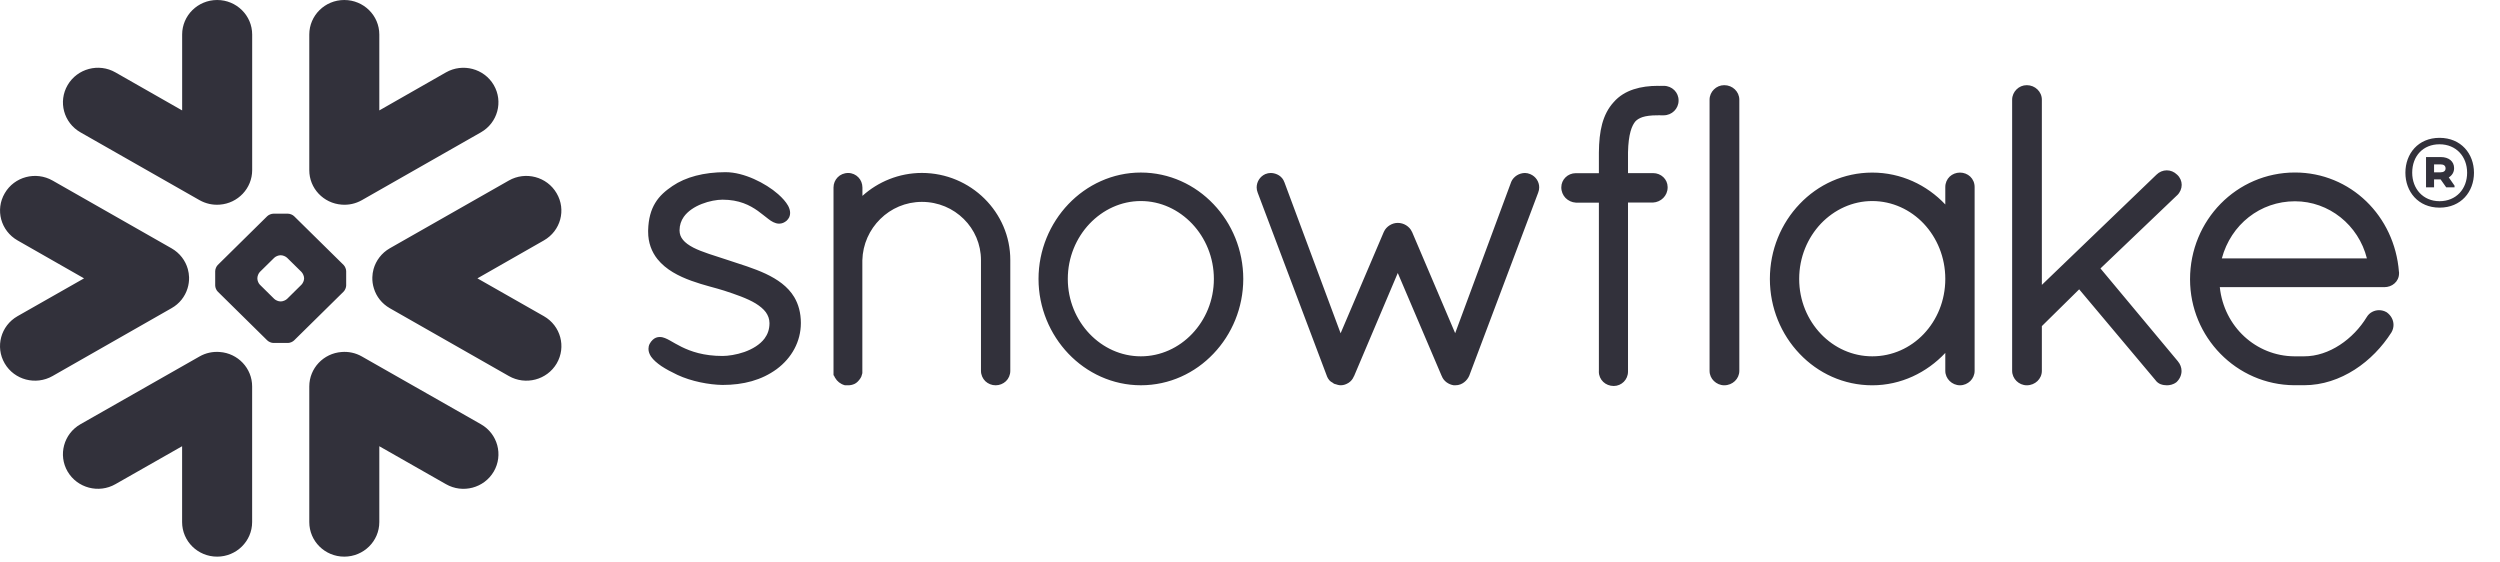 <?xml version="1.0" encoding="utf-8"?>
<svg xmlns="http://www.w3.org/2000/svg" width="178" height="40" viewBox="0 0 178 40" fill="none">
<g clip-path="url(#clip0_539_1596)">
<path fill-rule="evenodd" clip-rule="evenodd" d="M173.77 11.704H173.305V12.268H173.77C173.987 12.268 174.125 12.171 174.125 11.991C174.125 11.8 173.995 11.704 173.77 11.704ZM172.733 11.182H173.782C174.353 11.182 174.732 11.49 174.732 11.971C174.732 12.271 174.581 12.493 174.353 12.632L174.763 13.22V13.336H174.169L173.77 12.772H173.305V13.336H172.733V11.182ZM175.659 12.299C175.659 11.148 174.882 10.273 173.692 10.273C172.525 10.273 171.749 11.105 171.749 12.299C171.749 13.439 172.525 14.325 173.692 14.325C174.882 14.325 175.659 13.45 175.659 12.299ZM176.147 12.299C176.147 13.653 175.229 14.784 173.696 14.784C172.173 14.784 171.264 13.644 171.264 12.299C171.264 10.945 172.171 9.814 173.696 9.814C175.229 9.817 176.147 10.945 176.147 12.299ZM38.724 17.118L33.992 19.819L38.724 22.512C39.92 23.193 40.327 24.698 39.637 25.878C38.947 27.052 37.422 27.453 36.233 26.775L27.755 21.945C27.189 21.62 26.796 21.113 26.623 20.54C26.539 20.278 26.502 20.007 26.511 19.739C26.516 19.546 26.545 19.352 26.597 19.158C26.767 18.557 27.163 18.018 27.752 17.679L36.227 12.855C37.416 12.177 38.944 12.578 39.631 13.758C40.327 14.935 39.92 16.437 38.724 17.118ZM34.243 30.206L25.771 25.384C25.315 25.122 24.813 25.023 24.328 25.062C23.034 25.154 22.021 26.22 22.021 27.516V37.171C22.021 38.533 23.132 39.633 24.512 39.633C25.893 39.633 27.007 38.53 27.007 37.171V31.771L31.751 34.472C32.944 35.156 34.468 34.751 35.156 33.574C35.843 32.398 35.438 30.887 34.243 30.206ZM24.466 20.762L20.944 24.233C20.843 24.336 20.649 24.419 20.502 24.419H20.248H19.728H19.468C19.326 24.419 19.127 24.336 19.026 24.233L15.504 20.762C15.402 20.666 15.322 20.469 15.322 20.329V20.073V19.56V19.306C15.322 19.164 15.402 18.967 15.504 18.867L19.023 15.397C19.124 15.294 19.324 15.214 19.465 15.214H19.725H20.245H20.502C20.646 15.214 20.843 15.294 20.944 15.397L24.466 18.867C24.567 18.967 24.648 19.164 24.648 19.306V19.56V20.073V20.329C24.648 20.466 24.567 20.663 24.466 20.762ZM21.651 19.799C21.651 19.66 21.564 19.463 21.463 19.36L20.444 18.357C20.343 18.258 20.147 18.175 20.002 18.175H19.962C19.82 18.175 19.621 18.258 19.523 18.357L18.504 19.36C18.403 19.463 18.325 19.66 18.325 19.799V19.839C18.325 19.979 18.403 20.173 18.504 20.272L19.523 21.278C19.624 21.378 19.82 21.461 19.962 21.461H20.002C20.144 21.461 20.343 21.378 20.444 21.278L21.463 20.272C21.564 20.173 21.651 19.979 21.651 19.839V19.799ZM5.727 9.421L14.201 14.248C14.658 14.507 15.163 14.61 15.648 14.57C16.939 14.476 17.955 13.41 17.955 12.114V2.459C17.955 1.103 16.838 0 15.463 0C14.083 0 12.969 1.103 12.969 2.459V7.862L8.221 5.155C7.032 4.474 5.507 4.879 4.817 6.055C4.127 7.238 4.534 8.74 5.727 9.421ZM24.328 14.57C24.813 14.61 25.318 14.507 25.771 14.248L34.243 9.421C35.436 8.74 35.843 7.235 35.156 6.055C34.468 4.879 32.944 4.477 31.751 5.155L27.007 7.862V2.459C27.007 1.103 25.893 0 24.512 0C23.132 0 22.021 1.103 22.021 2.459V12.114C22.018 13.41 23.034 14.476 24.328 14.57ZM15.648 25.062C15.16 25.023 14.655 25.122 14.201 25.384L5.727 30.206C4.534 30.887 4.127 32.398 4.814 33.574C5.504 34.748 7.029 35.153 8.219 34.472L12.966 31.771V37.171C12.966 38.533 14.08 39.633 15.46 39.633C16.835 39.633 17.952 38.53 17.952 37.171V27.516C17.955 26.22 16.939 25.154 15.648 25.062ZM13.35 20.54C13.433 20.278 13.468 20.007 13.462 19.739C13.454 19.546 13.428 19.352 13.373 19.158C13.205 18.557 12.807 18.018 12.212 17.679L3.743 12.855C2.548 12.177 1.023 12.578 0.339 13.758C-0.354 14.935 0.056 16.437 1.251 17.118L5.984 19.819L1.248 22.512C0.053 23.193 -0.354 24.698 0.336 25.878C1.023 27.052 2.545 27.453 3.74 26.775L12.209 21.945C12.784 21.623 13.171 21.113 13.35 20.54ZM118.461 6.112H118.227C118.196 6.112 118.167 6.115 118.135 6.118C118.106 6.115 118.077 6.112 118.045 6.112C117.445 6.112 116.859 6.181 116.313 6.36C115.776 6.537 115.279 6.828 114.895 7.272L114.892 7.269V7.272V7.275C114.494 7.711 114.234 8.233 114.072 8.825C113.913 9.421 113.847 10.091 113.841 10.854V12.33H112.193C111.621 12.333 111.165 12.786 111.165 13.334C111.162 13.627 111.277 13.898 111.465 14.094C111.655 14.285 111.915 14.413 112.204 14.428H113.841V26.436L113.838 26.465C113.838 26.747 113.957 27.006 114.15 27.191C114.341 27.374 114.609 27.482 114.901 27.482C115.455 27.479 115.912 27.032 115.914 26.462V14.422H117.687C117.973 14.408 118.236 14.288 118.424 14.097C118.617 13.906 118.735 13.638 118.735 13.348V13.308C118.73 12.766 118.271 12.325 117.699 12.325H115.914V10.854C115.926 10.205 115.995 9.717 116.093 9.364C116.189 9.008 116.322 8.785 116.437 8.646C116.553 8.523 116.703 8.421 116.945 8.338C117.191 8.258 117.531 8.21 117.991 8.21H118.045C118.071 8.21 118.1 8.204 118.126 8.204C118.158 8.204 118.19 8.21 118.222 8.21H118.354H118.453C119.042 8.21 119.515 7.74 119.515 7.161C119.524 6.58 119.05 6.112 118.461 6.112ZM155.016 13.901C155.224 13.698 155.337 13.428 155.337 13.16C155.337 12.898 155.224 12.632 155.014 12.441H155.016C155.014 12.436 155.01 12.436 155.01 12.436C155.01 12.43 155.005 12.43 155.005 12.43H155.001C154.799 12.233 154.543 12.128 154.274 12.128C154.005 12.128 153.74 12.239 153.541 12.436L145.38 20.284V7.096C145.38 6.529 144.899 6.064 144.307 6.064C144.02 6.064 143.76 6.181 143.573 6.369C143.389 6.554 143.264 6.813 143.264 7.096V26.405C143.264 26.687 143.389 26.946 143.573 27.128C143.76 27.311 144.02 27.433 144.307 27.433C144.899 27.433 145.38 26.975 145.38 26.408V23.219L148.037 20.6L153.454 27.049C153.555 27.197 153.693 27.299 153.832 27.354C153.988 27.411 154.142 27.433 154.277 27.433C154.465 27.433 154.728 27.393 154.958 27.214L154.97 27.206L154.984 27.191C155.201 26.98 155.326 26.698 155.326 26.413C155.326 26.171 155.235 25.926 155.068 25.729V25.727L149.553 19.113L155.01 13.903H155.016V13.901ZM140.281 12.573C140.475 12.758 140.593 13.023 140.593 13.311V26.405C140.593 26.687 140.472 26.946 140.288 27.128C140.099 27.311 139.839 27.433 139.551 27.433C139.266 27.433 139 27.311 138.815 27.128C138.627 26.946 138.505 26.687 138.505 26.405V25.128C137.193 26.527 135.347 27.433 133.306 27.433C131.272 27.433 129.446 26.573 128.134 25.191C126.82 23.817 126.015 21.925 126.015 19.859C126.015 17.793 126.82 15.898 128.134 14.525C129.446 13.145 131.272 12.288 133.306 12.288C135.347 12.288 137.193 13.165 138.505 14.559V13.313C138.505 13.026 138.624 12.761 138.817 12.575C139.011 12.393 139.271 12.288 139.551 12.288C139.828 12.288 140.091 12.393 140.281 12.573ZM138.505 19.859C138.505 18.312 137.913 16.924 136.967 15.921C136.022 14.924 134.723 14.317 133.306 14.314C131.899 14.314 130.606 14.924 129.65 15.921C128.702 16.924 128.102 18.309 128.102 19.859C128.102 21.407 128.702 22.783 129.65 23.777C130.6 24.772 131.897 25.37 133.306 25.37C134.729 25.37 136.026 24.772 136.97 23.78C137.913 22.786 138.505 21.407 138.505 19.859ZM54.516 19.491C53.673 19.098 52.717 18.811 51.764 18.497C50.886 18.203 49.997 17.956 49.362 17.628C49.041 17.46 48.793 17.28 48.631 17.081C48.467 16.881 48.386 16.676 48.383 16.4C48.386 16.021 48.495 15.716 48.683 15.442C48.969 15.037 49.448 14.721 49.971 14.519C50.488 14.314 51.048 14.217 51.449 14.217C52.633 14.22 53.381 14.607 53.956 15.012C54.239 15.214 54.478 15.422 54.706 15.59C54.822 15.679 54.932 15.758 55.059 15.818C55.177 15.875 55.319 15.924 55.472 15.924C55.57 15.924 55.665 15.907 55.755 15.87C55.85 15.832 55.931 15.778 56.009 15.713C56.084 15.642 56.15 15.556 56.196 15.462C56.237 15.365 56.257 15.263 56.257 15.166C56.257 14.983 56.199 14.812 56.113 14.65C55.954 14.368 55.711 14.097 55.402 13.823C54.943 13.419 54.337 13.037 53.684 12.746C53.029 12.456 52.327 12.259 51.66 12.259C50.11 12.259 48.816 12.607 47.878 13.245C47.387 13.579 46.956 13.943 46.653 14.448C46.344 14.952 46.171 15.576 46.148 16.388C46.148 16.425 46.148 16.459 46.148 16.497C46.145 17.283 46.402 17.933 46.806 18.443C47.419 19.209 48.328 19.665 49.22 19.99C50.11 20.315 51.002 20.509 51.562 20.694C52.353 20.953 53.193 21.235 53.808 21.609C54.114 21.8 54.36 22.005 54.527 22.23C54.689 22.461 54.782 22.7 54.787 23.002V23.025C54.784 23.464 54.654 23.806 54.438 24.099C54.112 24.538 53.572 24.857 52.997 25.062C52.425 25.262 51.828 25.345 51.446 25.345C50.095 25.345 49.191 25.023 48.533 24.701C48.204 24.538 47.938 24.379 47.696 24.242C47.577 24.176 47.465 24.116 47.346 24.071C47.231 24.025 47.109 23.994 46.971 23.994C46.887 23.994 46.795 24.008 46.708 24.042C46.621 24.079 46.544 24.128 46.477 24.191C46.388 24.276 46.307 24.376 46.252 24.487C46.197 24.598 46.171 24.718 46.171 24.84C46.171 25.043 46.246 25.225 46.356 25.393C46.526 25.635 46.777 25.849 47.089 26.066C47.413 26.279 47.797 26.487 48.239 26.695C49.223 27.154 50.482 27.393 51.441 27.408H51.444C52.934 27.408 54.218 27.069 55.301 26.282V26.279H55.304C56.364 25.493 57.022 24.322 57.022 22.999C57.022 22.273 56.849 21.657 56.549 21.153C56.092 20.392 55.353 19.888 54.516 19.491ZM122.766 6.064C122.48 6.064 122.218 6.181 122.03 6.369C121.842 6.554 121.721 6.813 121.721 7.096V26.405C121.721 26.687 121.839 26.946 122.03 27.128C122.218 27.311 122.48 27.433 122.766 27.433C123.358 27.433 123.838 26.975 123.84 26.408V7.096C123.838 6.526 123.361 6.064 122.766 6.064ZM170.811 19.372V19.474C170.811 19.759 170.681 20.016 170.484 20.184C170.291 20.355 170.037 20.443 169.762 20.446H158.05C158.348 23.267 160.633 25.35 163.355 25.37H164.045C164.947 25.373 165.823 25.065 166.598 24.558C167.372 24.054 168.042 23.35 168.512 22.575C168.61 22.41 168.749 22.284 168.899 22.207C169.055 22.125 169.219 22.085 169.387 22.085C169.571 22.085 169.757 22.133 169.918 22.227L169.93 22.233L169.942 22.241C170.236 22.455 170.418 22.777 170.418 23.133C170.418 23.316 170.369 23.498 170.271 23.666L170.267 23.672L170.265 23.675C169.61 24.701 168.717 25.638 167.658 26.316C166.595 26.997 165.365 27.428 164.045 27.428H163.344C161.288 27.413 159.431 26.556 158.091 25.185C156.755 23.82 155.931 21.945 155.931 19.882C155.931 17.785 156.76 15.884 158.109 14.507C159.457 13.134 161.328 12.282 163.401 12.282C165.379 12.282 167.157 13.06 168.475 14.331C169.792 15.602 170.651 17.369 170.805 19.355L170.811 19.372ZM168.523 18.397C167.929 16.021 165.815 14.328 163.401 14.331C160.926 14.331 158.842 15.986 158.195 18.397H168.523ZM65.644 12.313C64.01 12.313 62.517 12.943 61.405 13.946V13.348C61.402 13.071 61.301 12.815 61.117 12.627C60.94 12.441 60.678 12.316 60.392 12.316C60.094 12.316 59.826 12.433 59.641 12.624C59.456 12.812 59.346 13.071 59.346 13.348V26.715L59.39 26.758L59.393 26.764C59.404 26.806 59.433 26.858 59.462 26.904C59.603 27.151 59.837 27.339 60.126 27.422L60.167 27.433H60.392C60.542 27.433 60.692 27.402 60.836 27.337C60.955 27.28 61.067 27.188 61.157 27.072H61.16C61.171 27.06 61.174 27.046 61.186 27.035C61.192 27.032 61.194 27.029 61.197 27.023C61.252 26.952 61.298 26.881 61.327 26.812C61.356 26.732 61.376 26.655 61.391 26.599L61.399 26.561V18.534C61.428 17.386 61.908 16.348 62.676 15.593C63.438 14.838 64.483 14.374 65.638 14.374C66.813 14.374 67.862 14.841 68.621 15.593C69.383 16.346 69.845 17.38 69.845 18.523V26.405C69.845 26.692 69.969 26.96 70.157 27.143C70.351 27.325 70.613 27.433 70.888 27.433C71.168 27.433 71.428 27.325 71.621 27.143C71.815 26.96 71.933 26.692 71.933 26.405V18.523C71.942 15.123 69.126 12.319 65.644 12.313ZM86.399 14.533C87.719 15.912 88.518 17.805 88.521 19.859C88.518 21.911 87.716 23.803 86.399 25.182C85.091 26.561 83.263 27.431 81.23 27.431C79.215 27.431 77.384 26.559 76.071 25.182C74.757 23.803 73.943 21.911 73.943 19.859C73.943 17.807 74.757 15.912 76.071 14.533C77.384 13.157 79.215 12.285 81.23 12.285C83.263 12.288 85.091 13.157 86.399 14.533ZM86.428 19.859C86.428 18.326 85.83 16.935 84.88 15.932C83.924 14.926 82.634 14.314 81.228 14.314C79.824 14.314 78.528 14.929 77.575 15.932C76.625 16.935 76.027 18.326 76.027 19.859C76.027 21.392 76.625 22.769 77.575 23.766C78.528 24.766 79.824 25.37 81.228 25.37C82.631 25.37 83.93 24.766 84.88 23.766C85.83 22.769 86.428 21.392 86.428 19.859ZM108.961 12.402L108.956 12.399C108.956 12.399 108.953 12.396 108.95 12.396C108.832 12.345 108.699 12.316 108.575 12.316C108.37 12.319 108.173 12.379 108.003 12.484C107.83 12.593 107.682 12.752 107.596 12.952V12.957L103.608 23.723L100.536 16.508L100.53 16.505C100.444 16.303 100.29 16.149 100.114 16.038C99.938 15.93 99.733 15.87 99.517 15.87C99.309 15.87 99.112 15.935 98.942 16.041C98.772 16.149 98.619 16.303 98.532 16.505L98.529 16.508L95.451 23.729L91.446 12.966H91.443C91.374 12.758 91.23 12.595 91.062 12.487C90.889 12.379 90.69 12.319 90.482 12.316C90.349 12.316 90.216 12.342 90.089 12.396H90.083L90.078 12.402C89.705 12.573 89.477 12.943 89.474 13.345C89.474 13.47 89.5 13.596 89.549 13.721L94.478 26.784V26.789C94.516 26.886 94.57 26.983 94.651 27.077C94.709 27.146 94.793 27.203 94.882 27.248C94.9 27.262 94.923 27.285 94.963 27.308C95.004 27.334 95.058 27.351 95.111 27.359C95.197 27.388 95.315 27.431 95.471 27.431C95.671 27.431 95.855 27.359 96.023 27.254C96.179 27.151 96.317 26.997 96.392 26.801L96.404 26.792L99.522 19.437L102.644 26.761H102.647C102.719 26.958 102.846 27.109 102.99 27.217C103.146 27.331 103.319 27.402 103.501 27.431H103.631C103.755 27.431 103.877 27.408 103.978 27.368C104.085 27.328 104.171 27.274 104.243 27.22C104.411 27.094 104.541 26.921 104.622 26.727V26.721L109.519 13.715C109.568 13.59 109.591 13.467 109.591 13.339C109.591 12.946 109.354 12.567 108.961 12.402Z" fill="#32313B"/>
</g>
<defs>
<clipPath id="clip0_539_1596">
<rect width="177.109" height="39.633" fill="white"/>
</clipPath>
</defs>
</svg>